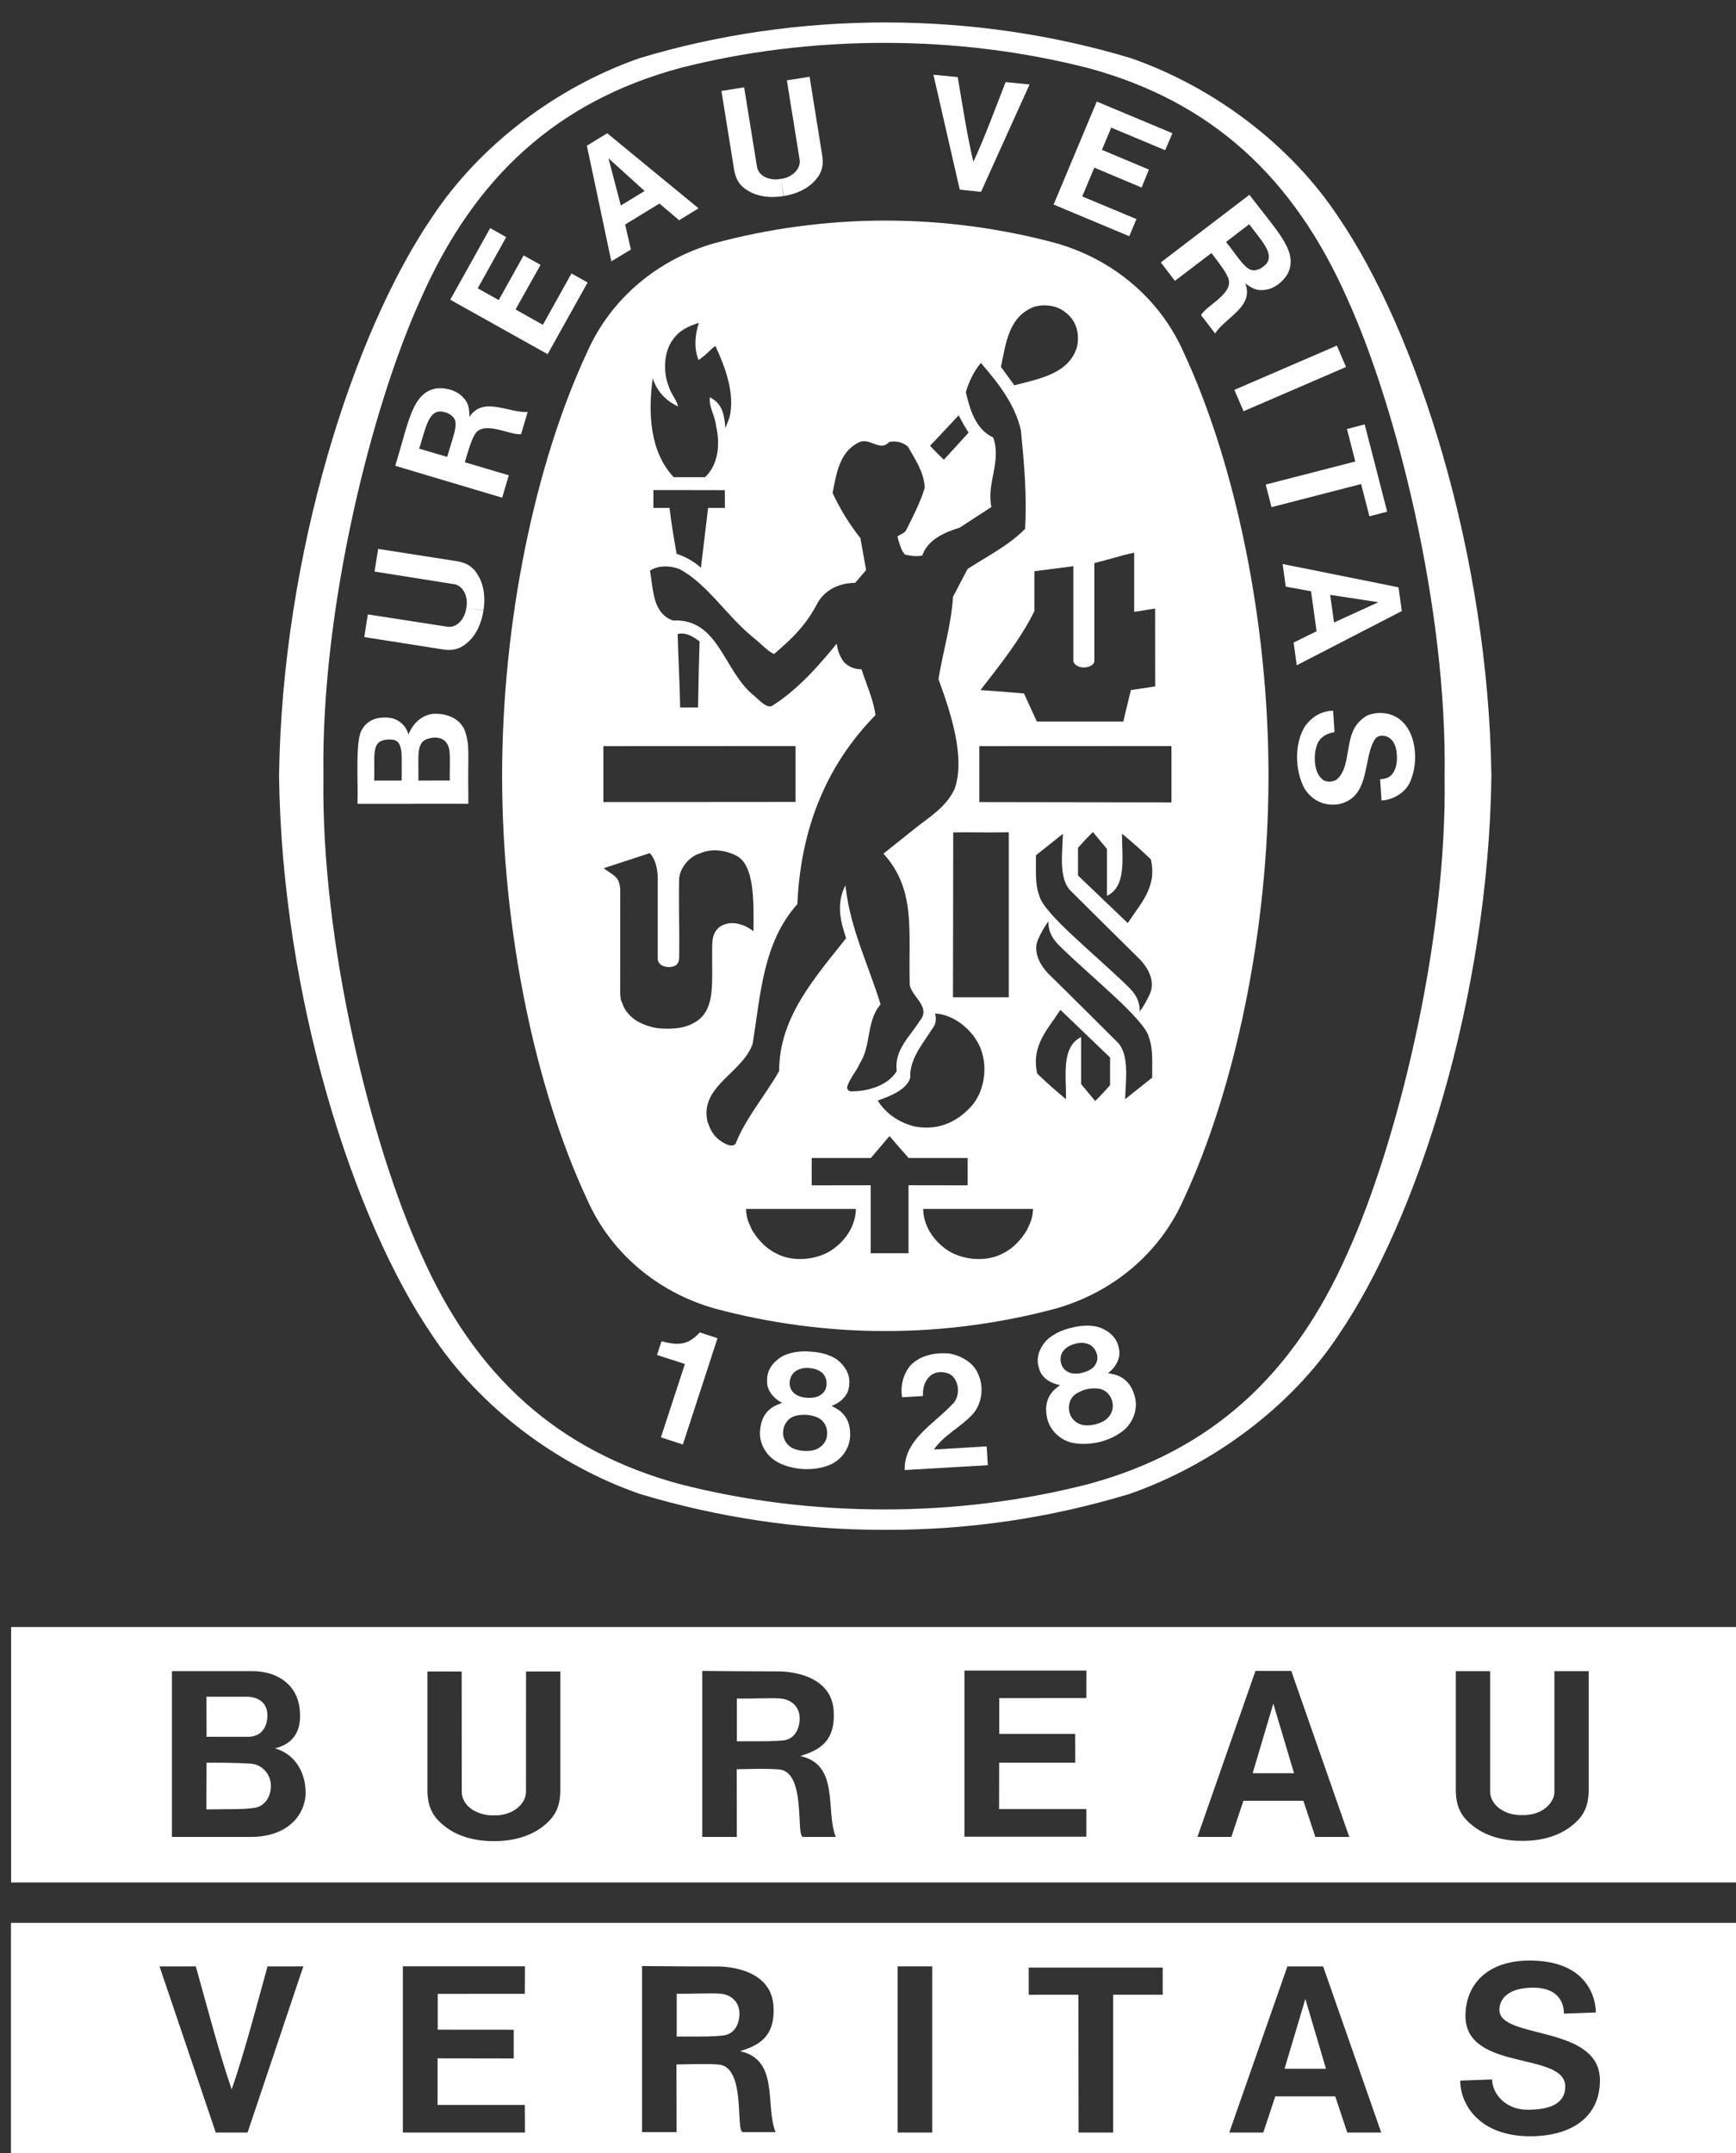 <?xml version="1.0" encoding="UTF-8" standalone="no"?>
<!-- Created with Inkscape (http://www.inkscape.org/) -->

<svg
   width="20.284mm"
   height="25.144mm"
   viewBox="0 0 20.284 25.144"
   version="1.1"
   id="svg1"
   inkscape:version="1.4 (1:1.4+202410161351+e7c3feb100)"
   sodipodi:docname="logo-white.svg"
   xmlns:inkscape="http://www.inkscape.org/namespaces/inkscape"
   xmlns:sodipodi="http://sodipodi.sourceforge.net/DTD/sodipodi-0.dtd"
   xmlns="http://www.w3.org/2000/svg"
   xmlns:svg="http://www.w3.org/2000/svg">
  <rect x="0" y="0" width="20.284" height="25.144" fill="#333333" stroke="none"/>
  <sodipodi:namedview
     id="namedview1"
     pagecolor="#505050"
     bordercolor="#eeeeee"
     borderopacity="1"
     inkscape:showpageshadow="0"
     inkscape:pageopacity="0"
     inkscape:pagecheckerboard="0"
     inkscape:deskcolor="#d1d1d1"
     inkscape:document-units="mm"
     inkscape:zoom="5.543368"
     inkscape:cx="23.000458"
     inkscape:cy="41.13023"
     inkscape:window-width="1318"
     inkscape:window-height="755"
     inkscape:window-x="0"
     inkscape:window-y="0"
     inkscape:window-maximized="1"
     inkscape:current-layer="layer1" />
  <defs
     id="defs1">
    <clipPath
       clipPathUnits="userSpaceOnUse"
       id="clipPath190">
      <path
         d="M 0,1629.614 H 897.42 V 0 H 0 Z"
         transform="translate(-247.057,-1165.519)"
         id="path190" />
    </clipPath>
    <clipPath
       clipPathUnits="userSpaceOnUse"
       id="clipPath192">
      <path
         d="M 0,1629.614 H 897.42 V 0 H 0 Z"
         transform="translate(-247.057,-1165.519)"
         id="path192" />
    </clipPath>
    <clipPath
       clipPathUnits="userSpaceOnUse"
       id="clipPath194">
      <path
         d="M 0,1629.614 H 897.42 V 0 H 0 Z"
         transform="translate(-255.179,-1116.863)"
         id="path194" />
    </clipPath>
    <clipPath
       clipPathUnits="userSpaceOnUse"
       id="clipPath196">
      <path
         d="M 0,1629.614 H 897.42 V 0 H 0 Z"
         transform="translate(-257.934,-1153.127)"
         id="path196" />
    </clipPath>
    <clipPath
       clipPathUnits="userSpaceOnUse"
       id="clipPath198">
      <path
         d="M 0,1629.614 H 897.42 V 0 H 0 Z"
         transform="translate(-255.821,-1118.84)"
         id="path198" />
    </clipPath>
    <clipPath
       clipPathUnits="userSpaceOnUse"
       id="clipPath200">
      <path
         d="M 0,1629.614 H 897.42 V 0 H 0 Z"
         transform="translate(-249.633,-1123.198)"
         id="path200" />
    </clipPath>
    <clipPath
       clipPathUnits="userSpaceOnUse"
       id="clipPath202">
      <path
         d="M 0,1629.614 H 897.42 V 0 H 0 Z"
         transform="translate(-263.433,-1121.268)"
         id="path202" />
    </clipPath>
    <clipPath
       clipPathUnits="userSpaceOnUse"
       id="clipPath204">
      <path
         d="M 0,1629.614 H 897.42 V 0 H 0 Z"
         transform="translate(-254.018,-1119.96)"
         id="path204" />
    </clipPath>
    <clipPath
       clipPathUnits="userSpaceOnUse"
       id="clipPath206">
      <path
         d="M 0,1629.614 H 897.42 V 0 H 0 Z"
         transform="translate(-270.418,-1155.299)"
         id="path206" />
    </clipPath>
    <clipPath
       clipPathUnits="userSpaceOnUse"
       id="clipPath208">
      <path
         d="M 0,1629.614 H 897.42 V 0 H 0 Z"
         transform="translate(-257.644,-1161.161)"
         id="path208" />
    </clipPath>
    <clipPath
       clipPathUnits="userSpaceOnUse"
       id="clipPath210">
      <path
         d="M 0,1629.614 H 897.42 V 0 H 0 Z"
         transform="translate(-243.221,-1158.986)"
         id="path210" />
    </clipPath>
    <clipPath
       clipPathUnits="userSpaceOnUse"
       id="clipPath212">
      <path
         d="M 0,1629.614 H 897.42 V 0 H 0 Z"
         transform="translate(-241.269,-1143.302)"
         id="path212" />
    </clipPath>
    <clipPath
       clipPathUnits="userSpaceOnUse"
       id="clipPath214">
      <path
         d="M 0,1629.614 H 897.42 V 0 H 0 Z"
         transform="translate(-270.449,-1153.248)"
         id="path214" />
    </clipPath>
    <clipPath
       clipPathUnits="userSpaceOnUse"
       id="clipPath216">
      <path
         d="M 0,1629.614 H 897.42 V 0 H 0 Z"
         transform="translate(-250.94,-1161.908)"
         id="path216" />
    </clipPath>
    <clipPath
       clipPathUnits="userSpaceOnUse"
       id="clipPath218">
      <path
         d="M 0,1629.614 H 897.42 V 0 H 0 Z"
         transform="translate(-272.152,-1148.017)"
         id="path218" />
    </clipPath>
    <clipPath
       clipPathUnits="userSpaceOnUse"
       id="clipPath220">
      <path
         d="M 0,1629.614 H 897.42 V 0 H 0 Z"
         transform="translate(-271.598,-1141.676)"
         id="path220" />
    </clipPath>
    <clipPath
       clipPathUnits="userSpaceOnUse"
       id="clipPath222">
      <path
         d="M 0,1629.614 H 897.42 V 0 H 0 Z"
         transform="translate(-240.706,-1146.713)"
         id="path222" />
    </clipPath>
    <clipPath
       clipPathUnits="userSpaceOnUse"
       id="clipPath224">
      <path
         d="M 0,1629.614 H 897.42 V 0 H 0 Z"
         transform="translate(-245.986,-1163.024)"
         id="path224" />
    </clipPath>
    <clipPath
       clipPathUnits="userSpaceOnUse"
       id="clipPath226">
      <path
         d="M 0,1629.614 H 897.42 V 0 H 0 Z"
         transform="translate(-263.898,-1161.824)"
         id="path226" />
    </clipPath>
    <clipPath
       clipPathUnits="userSpaceOnUse"
       id="clipPath228">
      <path
         d="M 0,1629.614 H 897.42 V 0 H 0 Z"
         transform="translate(-241.428,-1153.648)"
         id="path228" />
    </clipPath>
    <clipPath
       clipPathUnits="userSpaceOnUse"
       id="clipPath230">
      <path
         d="M 0,1629.614 H 897.42 V 0 H 0 Z"
         transform="translate(-267.222,-1160.991)"
         id="path230" />
    </clipPath>
    <clipPath
       clipPathUnits="userSpaceOnUse"
       id="clipPath232">
      <path
         d="M 0,1629.614 H 897.42 V 0 H 0 Z"
         transform="translate(-265.049,-1155.78)"
         id="path232" />
    </clipPath>
    <clipPath
       clipPathUnits="userSpaceOnUse"
       id="clipPath234">
      <path
         d="M 0,1629.614 H 897.42 V 0 H 0 Z"
         transform="translate(-268.014,-1111.119)"
         id="path234" />
    </clipPath>
    <clipPath
       clipPathUnits="userSpaceOnUse"
       id="clipPath236">
      <path
         d="M 0,1629.614 H 897.42 V 0 H 0 Z"
         transform="translate(-249.733,-1101.53)"
         id="path236" />
    </clipPath>
  </defs>
  <g
     inkscape:label="Capa 1"
     inkscape:groupmode="layer"
     id="layer1"
     transform="translate(-153.458,-104.51)">
    <g
       id="g254"
       transform="matrix(0.265,0,0,0.265,73.638,-58.794)">
      <path
         id="path189"
         d="M 0,0 C 0.097,0.032 -0.097,-0.031 0,0"
         style="fill:#ffffff;fill-opacity:1;fill-rule:nonzero;stroke:none"
         transform="matrix(1.333,0,0,-1.333,329.409,618.787)"
         clip-path="url(#clipPath190)" />
      <path
         id="path191"
         d="M 0,0 C 0.018,0.004 -0.016,-0.006 0,0"
         style="fill:#ffffff;fill-opacity:1;fill-rule:nonzero;stroke:none"
         transform="matrix(1.333,0,0,-1.333,329.409,618.787)"
         clip-path="url(#clipPath192)" />
      <path
         id="path193"
         d="m 0,0 h -0.061 c -2.805,0 -5.507,0.419 -8.062,1.189 -2.746,0.956 -5.291,2.865 -6.866,5.251 -2.602,3.803 -4.961,11.151 -5.062,18.466 v 0.023 c 0.101,7.317 2.46,14.664 5.062,18.468 1.575,2.386 4.12,4.304 6.866,5.259 2.555,0.772 5.319,1.18 8.123,1.18 2.804,0 5.566,-0.408 8.123,-1.18 2.746,-0.955 5.296,-2.873 6.87,-5.259 2.598,-3.804 4.958,-11.151 5.057,-18.468 V 24.906 C 19.951,17.591 17.591,10.243 14.993,6.44 13.419,4.054 10.81,2.136 8.064,1.182 5.507,0.411 2.866,0 0.059,0 Z m 18.502,24.918 v 0 c 0.09,5.511 -1.589,12.2 -3.207,15.759 -1.793,4.071 -4.531,6.544 -8.554,7.644 -2.167,0.555 -4.438,0.84 -6.775,0.84 -2.334,0 -4.622,-0.285 -6.785,-0.84 -4.02,-1.1 -6.764,-3.573 -8.552,-7.644 -1.621,-3.559 -3.3,-10.248 -3.211,-15.759 -0.089,-5.511 1.59,-12.199 3.211,-15.759 1.788,-4.07 4.532,-6.543 8.552,-7.641 2.163,-0.557 4.451,-0.843 6.785,-0.843 2.337,0 4.608,0.286 6.775,0.843 4.023,1.098 6.761,3.571 8.554,7.641 1.618,3.56 3.297,10.248 3.207,15.759"
         style="fill:#ffffff;fill-opacity:1;fill-rule:nonzero;stroke:none"
         transform="matrix(1.333,0,0,-1.333,340.239,683.662)"
         clip-path="url(#clipPath194)" />
      <path
         id="path195"
         d="M 0,0 C -0.267,0.45 -0.049,0.048 -0.329,0.573"
         style="fill:#ffffff;fill-opacity:1;fill-rule:nonzero;stroke:none"
         transform="matrix(1.333,0,0,-1.333,343.912,635.311)"
         clip-path="url(#clipPath196)" />
      <path
         id="path197"
         d="M 0,0 C -0.018,1.008 0.968,1.518 1.589,2.186 1.759,2.347 1.821,2.668 1.702,2.931 1.626,3.097 1.518,3.179 1.381,3.214 1.164,3.264 0.981,3.232 0.842,3.111 0.648,2.93 0.596,2.698 0.606,2.447 L -0.085,2.406 C -0.144,2.787 -0.051,3.158 0.183,3.449 0.504,3.791 0.989,3.889 1.459,3.856 1.837,3.794 2.276,3.568 2.43,3.175 2.632,2.748 2.563,2.2 2.247,1.84 1.841,1.405 1.307,1.168 0.968,0.679 L 2.712,0.782 C 2.728,0.568 2.741,0.359 2.751,0.16 Z"
         style="fill:#ffffff;fill-opacity:1;fill-rule:nonzero;stroke:none"
         transform="matrix(1.333,0,0,-1.333,341.095,681.027)"
         clip-path="url(#clipPath198)" />
      <path
         id="path199"
         d="m 0,0 -0.011,-0.033 -1.135,-3.482 -0.726,0.237 0.78,2.383 0.011,0.041 c -0.29,0.102 -0.639,0.202 -0.92,0.3 l 0.149,0.453 c 0.367,-0.098 0.742,-0.16 1.064,0.107 0.117,0.092 0.138,0.116 0.2,0.185 z"
         style="fill:#ffffff;fill-opacity:1;fill-rule:nonzero;stroke:none"
         transform="matrix(1.333,0,0,-1.333,332.844,675.216)"
         clip-path="url(#clipPath200)" />
      <path
         id="path201"
         d="m 0,0 c -0.092,0.344 -0.283,0.619 -0.665,0.729 l -0.223,0.046 c 0.23,0.161 0.439,0.487 0.364,0.8 -0.054,0.359 -0.313,0.587 -0.639,0.71 C -1.448,2.375 -1.782,2.358 -2.099,2.274 -2.419,2.202 -2.718,2.058 -2.933,1.848 -3.161,1.588 -3.287,1.266 -3.164,0.924 -3.087,0.609 -2.751,0.421 -2.476,0.383 L -2.648,0.239 C -2.94,-0.039 -2.976,-0.37 -2.9,-0.716 c 0.087,-0.384 0.396,-0.687 0.774,-0.799 0.284,-0.07 0.626,-0.066 0.96,0.013 0.331,0.084 0.637,0.236 0.853,0.436 C -0.031,-0.793 0.103,-0.382 0,0 m -2.397,0.994 c -0.089,0.151 -0.089,0.406 0.068,0.557 0.089,0.095 0.221,0.162 0.361,0.196 0.139,0.038 0.288,0.04 0.412,-0.006 C -1.353,1.679 -1.235,1.454 -1.238,1.279 -1.24,1.145 -1.302,1.038 -1.385,0.956 -1.477,0.877 -1.603,0.817 -1.733,0.788 -1.862,0.753 -1.998,0.748 -2.113,0.775 c -0.116,0.036 -0.219,0.1 -0.284,0.219 m 1.522,-1.679 c -0.091,-0.109 -0.257,-0.191 -0.435,-0.234 -0.18,-0.044 -0.364,-0.049 -0.496,0.005 -0.179,0.067 -0.303,0.207 -0.349,0.365 -0.069,0.24 0,0.493 0.201,0.636 0.092,0.058 0.218,0.118 0.352,0.155 0.143,0.032 0.285,0.037 0.387,0.023 0.25,-0.029 0.429,-0.221 0.476,-0.461 0.035,-0.163 -0.009,-0.348 -0.136,-0.489"
         style="fill:#ffffff;fill-opacity:1;fill-rule:nonzero;stroke:none"
         transform="matrix(1.333,0,0,-1.333,351.244,677.789)"
         clip-path="url(#clipPath202)" />
      <path
         id="path203"
         d="m 0,0 c 0.015,0.352 -0.085,0.675 -0.416,0.892 l -0.198,0.112 c 0.262,0.083 0.56,0.33 0.58,0.655 0.057,0.36 -0.125,0.654 -0.393,0.87 -0.249,0.171 -0.57,0.252 -0.9,0.268 C -1.652,2.823 -1.983,2.776 -2.249,2.639 -2.547,2.458 -2.761,2.187 -2.746,1.824 -2.764,1.502 -2.501,1.22 -2.249,1.104 L -2.458,1.016 C -2.82,0.84 -2.953,0.534 -2.979,0.18 c -0.034,-0.396 0.172,-0.774 0.5,-0.991 0.244,-0.158 0.576,-0.253 0.918,-0.276 0.341,-0.019 0.68,0.038 0.947,0.164 C -0.264,-0.747 -0.016,-0.396 0,0 m -1.993,1.662 c -0.036,0.17 0.039,0.415 0.233,0.513 0.109,0.064 0.258,0.09 0.402,0.078 0.143,-0.009 0.287,-0.05 0.392,-0.128 C -0.788,2.008 -0.743,1.754 -0.802,1.588 -0.842,1.458 -0.933,1.38 -1.042,1.324 -1.15,1.276 -1.284,1.259 -1.42,1.269 -1.554,1.274 -1.685,1.308 -1.787,1.371 -1.885,1.435 -1.968,1.53 -1.993,1.662 m 0.953,-2.055 c -0.119,-0.075 -0.303,-0.108 -0.486,-0.095 -0.184,0.01 -0.359,0.066 -0.47,0.15 -0.151,0.119 -0.226,0.291 -0.223,0.461 0.007,0.244 0.146,0.463 0.382,0.54 0.104,0.03 0.24,0.051 0.384,0.043 0.143,-0.01 0.28,-0.044 0.377,-0.089 0.226,-0.104 0.339,-0.339 0.313,-0.588 -0.013,-0.161 -0.113,-0.322 -0.277,-0.422"
         style="fill:#ffffff;fill-opacity:1;fill-rule:nonzero;stroke:none"
         transform="matrix(1.333,0,0,-1.333,338.691,679.534)"
         clip-path="url(#clipPath204)" />
      <path
         id="path205"
         d="m 0,0 -3.39,-1.462 -0.305,0.705 3.392,1.464 z"
         style="fill:#ffffff;fill-opacity:1;fill-rule:nonzero;stroke:none"
         transform="matrix(1.333,0,0,-1.333,360.557,632.415)"
         clip-path="url(#clipPath206)" />
      <path
         id="path207"
         d="M 0,0 -0.871,3.799 -0.067,3.721 C 0.092,2.777 0.259,1.711 0.45,0.919 0.796,1.658 1.173,2.668 1.516,3.555 L 2.309,3.477 0.703,-0.073 Z"
         style="fill:#ffffff;fill-opacity:1;fill-rule:nonzero;stroke:none"
         transform="matrix(1.333,0,0,-1.333,343.525,624.599)"
         clip-path="url(#clipPath208)" />
      <path
         id="path209"
         d="m 0,0 -0.824,-1.475 -0.694,0.388 0.942,1.692 -0.529,0.3 -1.322,-2.369 3.221,-1.8 1.323,2.37 -0.535,0.298 -0.945,-1.697 -0.904,0.507 0.827,1.475 z"
         style="fill:#ffffff;fill-opacity:1;fill-rule:nonzero;stroke:none"
         transform="matrix(1.333,0,0,-1.333,324.295,627.499)"
         clip-path="url(#clipPath210)" />
      <path
         id="path211"
         d="m 0,0 c -0.177,0.397 -0.603,0.554 -1.045,0.534 -0.37,-0.048 -0.653,-0.3 -0.812,-0.683 -0.054,0.224 -0.267,0.505 -0.621,0.55 -0.37,0.045 -0.724,-0.055 -0.902,-0.369 -0.244,-0.311 -0.138,-1.684 -0.162,-2.476 l 3.665,0.003 0.001,0.267 C 0.102,-0.716 0.187,-0.539 0,0 M -2.081,-1.673 H -2.99 c 0.028,0.844 -0.11,1.298 0.407,1.353 0.307,0.022 0.389,-0.044 0.459,-0.231 0.059,-0.189 0.043,-0.388 0.043,-1.122 m 1.591,0.002 -1.03,-0.002 h -0.008 c 0.018,0.821 -0.108,1.304 0.38,1.399 0.169,0.045 0.38,0.027 0.506,-0.101 0.21,-0.202 0.144,-0.537 0.152,-1.296"
         style="fill:#ffffff;fill-opacity:1;fill-rule:nonzero;stroke:none"
         transform="matrix(1.333,0,0,-1.333,321.692,648.411)"
         clip-path="url(#clipPath212)" />
      <path
         id="path213"
         d="m 0,0 0.586,0.153 0.744,-2.886 -0.588,-0.152 -0.274,1.066 -2.965,-0.764 -0.19,0.747 2.962,0.763 z"
         style="fill:#ffffff;fill-opacity:1;fill-rule:nonzero;stroke:none"
         transform="matrix(1.333,0,0,-1.333,360.598,635.149)"
         clip-path="url(#clipPath214)" />
      <path
         id="path215"
         d="m 0,0 -0.426,2.636 -0.751,-0.121 0.425,-2.638 c 0.053,-0.268 0.159,-0.488 0.451,-0.658 0.34,-0.207 0.763,-0.248 1.174,-0.179 L 0.786,-0.393 C 0.668,-0.416 0.545,-0.418 0.436,-0.39 0.236,-0.351 0.044,-0.218 0,0 M 2.162,0.346 1.739,2.985 0.987,2.866 1.412,0.226 C 1.438,0.028 1.297,-0.177 1.12,-0.278 1.022,-0.341 0.907,-0.378 0.786,-0.393 l 0.097,-0.565 c 0.411,0.063 0.797,0.234 1.058,0.537 0.222,0.253 0.255,0.496 0.221,0.767"
         style="fill:#ffffff;fill-opacity:1;fill-rule:nonzero;stroke:none"
         transform="matrix(1.333,0,0,-1.333,334.586,623.603)"
         clip-path="url(#clipPath216)" />
      <path
         id="path217"
         d="m 0,0 -3.832,0.77 0.103,-0.748 0.837,-0.153 0.183,-1.322 -0.759,-0.374 0.103,-0.751 3.476,1.793 z m -2.131,-1.163 -0.129,0.913 1.592,-0.243 h 0.005 l -0.002,-0.002 h 0.005 -0.008 z"
         style="fill:#ffffff;fill-opacity:1;fill-rule:nonzero;stroke:none"
         transform="matrix(1.333,0,0,-1.333,362.869,642.124)"
         clip-path="url(#clipPath218)" />
      <path
         id="path219"
         d="M 0,0 0.069,0.011 0.154,0.034 0.213,0.057 C 0.455,0.188 0.516,0.513 0.501,0.774 0.493,1.044 0.409,1.312 0.16,1.412 0.031,1.447 -0.131,1.458 -0.221,1.323 c -0.416,-0.616 -0.128,-1.922 -1.2,-2.15 -0.469,-0.079 -0.882,0.125 -1.124,0.5 -0.331,0.592 -0.359,1.52 0.023,2.1 0.229,0.299 0.539,0.485 0.914,0.488 L -1.562,1.552 C -1.793,1.522 -2.021,1.406 -2.124,1.178 -2.278,0.807 -2.245,0.219 -1.97,0.002 c 0.1,-0.111 0.327,-0.098 0.454,-0.032 0.425,0.307 0.339,1.071 0.551,1.582 0.074,0.218 0.274,0.437 0.475,0.547 C -0.111,2.262 0.375,2.203 0.678,1.904 1.169,1.44 1.192,0.53 0.966,-0.022 0.837,-0.405 0.421,-0.68 -0.007,-0.707 l -0.047,0.706 z"
         style="fill:#ffffff;fill-opacity:1;fill-rule:nonzero;stroke:none"
         transform="matrix(1.333,0,0,-1.333,362.131,650.579)"
         clip-path="url(#clipPath220)" />
      <path
         id="path221"
         d="m 0,0 -2.637,0.409 -0.117,-0.75 2.641,-0.415 c 0.27,-0.031 0.511,0.002 0.765,0.228 0.303,0.258 0.47,0.648 0.534,1.058 L 0.621,0.623 C 0.604,0.503 0.568,0.387 0.506,0.287 0.404,0.115 0.221,-0.029 0,0 M 1.004,1.709 C 0.834,2.002 0.616,2.109 0.342,2.162 L -2.296,2.574 -2.415,1.825 0.226,1.406 C 0.424,1.376 0.576,1.174 0.616,0.977 0.644,0.865 0.644,0.743 0.621,0.623 L 1.187,0.536 C 1.254,0.951 1.212,1.373 1.004,1.709"
         style="fill:#ffffff;fill-opacity:1;fill-rule:nonzero;stroke:none"
         transform="matrix(1.333,0,0,-1.333,320.941,643.863)"
         clip-path="url(#clipPath222)" />
      <path
         id="path223"
         d="m 0,0 -0.673,-0.411 0.809,-3.824 0.647,0.39 -0.19,0.828 1.135,0.693 0.65,-0.552 0.643,0.394 z M 0.45,-2.388 0.043,-0.832 0.038,-0.826 0.043,-0.829 0.041,-0.822 0.044,-0.83 1.236,-1.909 Z"
         style="fill:#ffffff;fill-opacity:1;fill-rule:nonzero;stroke:none"
         transform="matrix(1.333,0,0,-1.333,327.981,622.114)"
         clip-path="url(#clipPath224)" />
      <path
         id="path225"
         d="m 0,0 -1.553,0.652 0.307,0.735 1.785,-0.747 0.239,0.562 -2.502,1.047 -1.428,-3.405 2.503,-1.047 0.238,0.566 -1.793,0.749 0.399,0.952 1.564,-0.658 z"
         style="fill:#ffffff;fill-opacity:1;fill-rule:nonzero;stroke:none"
         transform="matrix(1.333,0,0,-1.333,351.864,623.715)"
         clip-path="url(#clipPath226)" />
      <path
         id="path227"
         d="M 0,0 C -0.002,0.252 -0.015,0.464 -0.224,0.663 -0.427,0.875 -0.75,0.969 -1.066,0.948 -1.888,0.824 -1.996,-0.12 -2.452,-1.615 l 3.536,-1.054 0.219,0.74 -1.396,0.414 -0.058,0.017 c 0.094,0.341 0.235,0.771 0.302,0.865 0.252,0.582 1.189,0.011 1.559,0.065 L 1.927,0.164 C 1.297,0.129 0.45,0.696 0,0 m -0.734,-1.321 -0.927,0.273 c 0.205,0.629 0.294,1.264 0.737,1.229 0.179,-0.032 0.303,-0.08 0.405,-0.209 0.173,-0.212 -0.048,-0.686 -0.215,-1.293"
         style="fill:#ffffff;fill-opacity:1;fill-rule:nonzero;stroke:none"
         transform="matrix(1.333,0,0,-1.333,321.904,634.617)"
         clip-path="url(#clipPath228)" />
      <path
         id="path229"
         d="m 0,0 -2.93,-2.235 0.465,-0.611 1.158,0.881 0.051,0.038 c 0.216,-0.277 0.485,-0.642 0.519,-0.752 0.328,-0.549 -0.691,-0.967 -0.863,-1.3 l 0.465,-0.606 c 0.339,0.533 1.296,0.882 0.998,1.655 0.204,-0.15 0.383,-0.263 0.673,-0.209 0.286,0.039 0.553,0.243 0.722,0.514 C 1.639,-1.887 0.942,-1.245 0,0 M 0.55,-2.293 C 0.423,-2.418 0.314,-2.487 0.146,-2.496 c -0.275,-0.012 -0.524,0.444 -0.919,0.937 l 0.765,0.586 c 0.395,-0.532 0.851,-0.981 0.558,-1.32"
         style="fill:#ffffff;fill-opacity:1;fill-rule:nonzero;stroke:none"
         transform="matrix(1.333,0,0,-1.333,356.297,624.826)"
         clip-path="url(#clipPath230)" />
      <path
         id="path231"
         d="m 0,0 c -0.78,1.77 -2.329,3.072 -4.219,3.612 -1.77,0.478 -3.694,0.747 -5.618,0.747 h -0.061 c -1.927,0 -3.85,-0.269 -5.623,-0.747 -1.89,-0.54 -3.438,-1.842 -4.216,-3.612 -1.698,-3.635 -2.808,-8.861 -2.808,-13.998 0,-5.139 1.11,-10.363 2.808,-13.997 0.778,-1.769 2.326,-3.073 4.216,-3.611 1.773,-0.478 3.696,-0.747 5.623,-0.747 h 0.061 c 1.924,0 3.848,0.269 5.618,0.747 1.89,0.538 3.439,1.842 4.219,3.611 1.692,3.634 2.805,8.858 2.805,13.997 C 2.805,-8.861 1.692,-3.635 0,0 m -3.262,-10.413 c 0.052,-10e-4 0.301,0.051 0.306,0.207 v 3.243 c 0.446,0.105 0.896,0.258 1.318,0.343 v -1.955 c 0.254,0.03 0.382,0.063 0.693,0.109 l 0.002,-2.576 -0.804,-0.12 -0.251,-1.041 h -2.859 l -0.426,0.928 c -0.693,0.062 -0.742,0.062 -1.439,0.113 0.655,0.843 1.328,1.685 1.783,2.611 v 1.318 l 1.289,0.165 v -3.125 c 0,-0.109 0.159,-0.22 0.319,-0.22 z M -4.941,1.511 c 0.321,0.092 0.758,0.051 1.029,-0.188 0.367,-0.265 0.473,-0.714 0.385,-1.13 -0.256,-0.898 -1.261,-1.066 -2.074,-1.279 l -0.445,0.608 c 0.165,0.774 0.252,1.668 1.105,1.989 m -2.504,-3.591 0.329,-0.573 -0.817,-0.894 c -0.219,0.209 -0.237,0.231 -0.457,0.461 0.418,0.441 0.462,0.487 0.945,1.006 m -10.12,1.22 0.001,0.005 c 0.143,-0.426 0.415,-0.73 0.839,-0.932 -0.046,0.226 -0.246,0.431 -0.311,0.67 -0.185,0.465 -0.167,1.13 0.136,1.535 0.217,0.321 0.525,0.451 0.863,0.56 -0.13,-0.385 -0.167,-0.844 -0.01,-1.232 0.223,0.169 0.232,0.179 0.406,0.346 0.064,0.062 0.093,0.083 0.149,0.125 0.316,-0.674 0.671,-1.599 0.462,-2.384 l -0.128,-0.335 c -0.049,0.552 -0.138,0.817 -0.512,1.018 -0.046,-0.322 0.157,-0.553 0.207,-0.972 0.15,-0.651 0.032,-1.294 -0.37,-1.669 h -1.036 c -0.793,0.845 -0.849,2.117 -0.696,3.265 m 2.389,-4.279 h -0.555 l -0.238,-1.98 c -0.239,0.215 -0.511,0.365 -0.805,0.462 -0.143,0.839 -0.156,0.901 -0.233,1.518 h -0.534 v 0.589 c 0.924,0.002 1.435,-0.003 2.363,-0.003 z m -4.019,-7.877 6.356,0.003 v -1.847 l -6.356,-0.005 z m 2.457,3.708 c 0.267,0.07 0.524,-0.094 0.725,-0.247 -0.031,-1.072 -0.031,-1.06 -0.051,-2.185 h -0.592 l -0.004,0.18 c -0.021,0.852 -0.057,1.412 -0.078,2.252 m -0.398,-13.049 c -0.118,0 -0.331,0.016 -0.452,0.054 -0.274,0.069 -0.662,0.218 -0.893,0.588 l -0.046,0.085 -0.042,0.113 -0.051,0.118 -0.019,0.186 10e-4,3.454 c -0.029,0.435 -0.191,0.443 -0.547,0.705 l 0.128,0.044 1.397,0.457 c 0.198,-0.217 0.244,-0.495 0.263,-0.783 v -2.697 c -0.003,-0.177 0.148,-0.277 0.351,-0.287 0.237,0 0.337,0.09 0.357,0.28 0.016,1.209 -0.02,1.55 0,2.647 0.029,0.369 0.362,0.74 0.671,0.824 0.388,0.183 0.857,0.113 1.204,-0.06 0.622,-0.294 0.591,-1.513 0.585,-2.503 -0.243,0.161 -0.284,0.181 -0.526,0.247 -0.214,0.046 -0.449,0.006 -0.613,-0.121 -0.203,-0.184 -0.224,-0.364 -0.229,-0.687 -0.015,-1.144 0.11,-1.932 -0.463,-2.385 -0.372,-0.258 -0.713,-0.281 -1.076,-0.279 m 1.862,-3.742 c -0.303,0.201 -0.374,0.398 -0.48,0.673 -0.259,1.174 1.159,1.595 1.497,2.571 0.262,1.63 0.34,3.346 1.477,4.615 0.108,2.395 0.884,4.513 2.586,6.252 -0.079,0.541 -0.302,1.008 -0.462,1.512 -0.224,0.008 -0.375,0.051 -0.577,0.231 -0.149,0.209 -0.206,0.364 -0.245,0.617 -0.595,-0.735 -1.328,-1.557 -2.136,-2.053 -0.147,-0.084 -0.337,0.091 -0.606,0.342 -0.992,0.784 -1.157,2.555 -2.669,2.476 -0.686,0.232 -0.652,1.041 -0.765,1.644 0.254,0.186 0.669,0.177 0.973,0.059 0.942,-0.504 1.572,-1.567 2.461,-2.279 0.24,-0.189 0.452,-0.438 0.672,-0.531 0.586,0.506 1.053,0.937 1.451,1.713 0.272,0.442 0.729,0.633 1.231,0.64 l 0.361,0.423 -0.189,1.056 c -0.371,0.47 -0.674,0.963 -0.92,1.493 0.126,0.604 0.206,1.311 0.82,1.645 0.402,0.248 0.726,-0.318 1.055,0.041 0.239,0.049 0.449,-0.017 0.616,-0.152 0.249,-0.435 0.54,-0.865 0.557,-1.368 -0.153,-0.489 -0.384,-0.942 -0.615,-1.398 -0.052,-0.1 -0.191,-0.133 -0.288,-0.207 0.058,-0.206 0.108,-0.437 0.248,-0.599 0.185,-0.04 0.357,-0.071 0.574,-0.033 0.179,0.536 0.755,0.775 1.233,0.921 l 1.053,0.686 c -0.167,0.8 0.344,1.501 0.059,2.297 -0.602,0.285 -0.776,0.964 -0.905,1.499 0.096,0.329 0.26,0.684 0.498,0.966 l 0.037,-0.042 c 0.577,-0.669 1.102,-1.358 1.288,-2.189 0.103,-1.062 0.204,-2.149 0.137,-3.257 -0.57,-0.568 -1.258,-0.904 -1.903,-1.325 l -0.481,-0.92 c -0.058,-0.948 -0.334,-1.804 -0.48,-2.723 0.409,-1.11 0.894,-2.59 0.537,-3.617 -0.275,-0.613 -0.852,-0.947 -1.277,-1.288 l -1.08,-0.862 c 1.083,-1.195 0.822,-2.546 0.868,-4.279 -0.011,-0.416 0.736,-0.763 0.338,-1.241 -0.333,-0.533 -0.854,-0.965 -0.767,-1.667 -0.331,-0.557 -1.123,-0.677 -1.5,-0.672 -0.077,-0.005 -0.142,0.056 -0.142,0.136 0.078,0.288 0.301,0.511 0.419,0.783 0.386,0.591 0.21,1.407 0.689,1.956 -0.394,1.285 -0.99,2.476 -1.152,3.848 l -0.012,0.087 c -0.323,-0.629 -0.144,-1.248 0.025,-1.745 -1.062,-1.341 -2.216,-2.631 -2.216,-4.393 -0.457,-0.808 -1.101,-1.543 -1.438,-2.397 -0.113,-0.145 -0.326,-0.019 -0.455,0.055 m 7.053,4.243 c 0.621,-0.028 1.251,-0.545 1.492,-1.127 0.249,-0.592 0.152,-1.365 -0.229,-1.861 -0.482,-0.582 -1.143,-0.89 -1.916,-0.751 -0.487,0.109 -0.968,0.407 -1.248,0.863 0.399,0.133 0.964,0.362 1.077,0.75 -0.029,0.602 0.385,1.085 0.691,1.565 0.159,0.207 0.181,0.334 0.133,0.561 m 0.59,0.535 0.008,5.453 c 0.776,0.011 1.028,-0.011 1.837,0.004 v -5.457 z m -3.963,-8.322 c -0.503,-0.367 -1.342,-0.45 -1.898,-0.137 -0.323,0.154 -0.611,0.465 -0.787,0.769 -0.132,0.292 -0.186,0.395 -0.198,0.695 1.328,0 2.228,0 3.634,-0.001 -0.006,-0.505 -0.293,-0.998 -0.751,-1.326 m 2.492,-0.137 h -1.251 v 2.247 l -1.951,-0.003 v 0.904 h 1.957 l 0.616,0.725 c 0.298,-0.347 0.321,-0.373 0.632,-0.725 h 1.954 v -0.904 l -1.957,0.003 z m 3.919,0.769 c -0.179,-0.304 -0.462,-0.615 -0.786,-0.769 -0.557,-0.313 -1.399,-0.23 -1.9,0.137 -0.455,0.328 -0.743,0.821 -0.748,1.326 1.408,0.001 2.301,0.001 3.634,0.001 -0.017,-0.3 -0.064,-0.403 -0.2,-0.695 m 2.748,4.785 c -0.195,-0.217 -0.264,-0.296 -0.493,-0.522 l -0.465,0.559 v 1.555 c -0.653,-0.321 -0.498,-1.248 -0.498,-2.055 -0.385,0.316 -0.58,0.495 -0.953,0.845 -0.21,0.929 0.345,1.457 0.766,2.11 l 1.643,-1.576 z m -1.343,6.467 c 0.835,-0.831 1.59,-1.581 2.34,-2.318 0.282,-0.302 0.501,-0.732 0.319,-1.132 -0.088,-0.193 -0.206,-0.408 -0.334,-0.582 0,0.387 -0.168,0.611 -0.392,0.83 -1.018,1.003 -2.788,2.402 -2.929,2.995 -0.155,0.398 -0.104,0.88 -0.114,1.34 0.298,0.232 0.538,0.435 0.894,0.711 -0.026,-0.707 -0.126,-1.424 0.216,-1.844 m 2.736,-6.217 c -0.296,-0.235 -0.54,-0.433 -0.895,-0.711 0.028,0.709 0.126,1.426 -0.216,1.845 -0.832,0.827 -1.586,1.581 -2.339,2.317 -0.28,0.302 -0.503,0.733 -0.319,1.132 0.085,0.193 0.206,0.41 0.334,0.583 0,-0.39 0.172,-0.611 0.391,-0.83 1.022,-1.002 2.787,-2.403 2.933,-2.994 0.151,-0.4 0.105,-0.877 0.111,-1.342 m -0.807,5.109 -1.647,1.574 v 0.918 c 0.198,0.215 0.267,0.295 0.494,0.519 l 0.464,-0.56 v -1.55 c 0.656,0.318 0.497,1.248 0.497,2.054 0.389,-0.319 0.585,-0.495 0.955,-0.848 0.215,-0.928 -0.347,-1.455 -0.763,-2.107 m 1.444,3.992 -6.355,0.01 v 1.849 l 6.355,0.003 z"
         style="fill:#ffffff;fill-opacity:1;fill-rule:nonzero;stroke:none"
         transform="matrix(1.333,0,0,-1.333,353.399,631.774)"
         clip-path="url(#clipPath232)" />
      <path
         id="path233"
         d="M 0,0 -0.002,0.005 V -0.003 L -0.683,-2.299 H 0.685 L 0,-0.003 Z m -16.294,0.17 c -0.323,0.026 -0.913,-0.011 -1.45,0 v -1.415 c 1.053,-10e-4 1.215,0.002 1.541,0.031 0.328,0.033 0.537,0.328 0.536,0.731 -0.004,0.406 -0.3,0.622 -0.627,0.653 m -25.457,-6.082 h 57.497 v 8.445 h -57.497 z m 7.914,1.505 h -2.594 v 5.483 c 1.099,-0.002 1.741,0 2.652,0 0.846,0 1.513,-0.459 1.577,-1.299 0.055,-0.579 -0.125,-1.082 -0.821,-1.256 0.616,-0.17 1.009,-0.734 1.014,-1.462 0.005,-0.622 -0.48,-1.466 -1.828,-1.466 m 10.252,1.479 c -0.015,-0.411 -0.12,-0.755 -0.506,-1.076 -0.454,-0.387 -1.066,-0.542 -1.682,-0.541 h -0.016 c -0.619,-0.001 -1.229,0.154 -1.679,0.541 -0.391,0.321 -0.493,0.665 -0.513,1.076 v 3.991 h 1.134 l 0.003,-3.991 c 0.01,-0.326 0.259,-0.568 0.545,-0.673 0.156,-0.069 0.339,-0.098 0.519,-0.09 0.179,-0.008 0.359,0.021 0.515,0.09 0.286,0.105 0.54,0.377 0.545,0.673 l 0.002,3.991 h 1.133 z m 8.033,-1.479 c -0.258,0 0.125,2.177 -0.816,2.234 -0.527,0.034 -0.86,0.011 -1.382,0.005 l 0.003,-2.239 h -1.142 v 5.488 c 1.05,-0.007 1.653,-0.015 2.596,-0.015 0.847,-0.041 1.692,-0.382 1.751,-1.304 0.064,-1.067 -0.539,-1.311 -1.104,-1.495 1.309,-0.28 0.824,-1.808 1.174,-2.674 z m 9.368,4.592 -2.882,-0.003 v -1.181 h 2.512 l 0.003,-0.953 h -2.518 l -0.002,-1.533 h 2.887 v -0.914 h -4.033 v 5.493 h 4.035 z M 1.39,-4.407 0.994,-3.21 h -1.983 l -0.4,-1.197 h -1.122 l 1.92,5.489 h 1.184 l 1.919,-5.489 z m 9.042,1.487 C 10.415,-3.329 10.311,-3.677 9.924,-3.993 9.472,-4.382 8.861,-4.54 8.241,-4.535 H 8.227 C 7.612,-4.54 6.998,-4.382 6.544,-3.993 6.159,-3.677 6.051,-3.329 6.036,-2.92 V 1.074 H 7.171 V -2.92 c 0.012,-0.327 0.264,-0.565 0.544,-0.675 0.157,-0.065 0.339,-0.095 0.521,-0.088 0.178,-0.007 0.36,0.023 0.515,0.088 0.287,0.11 0.543,0.379 0.546,0.675 v 3.994 h 1.135 z m -44.347,1.824 c 0.399,0 0.642,0.271 0.642,0.714 0,0.424 -0.32,0.611 -0.685,0.611 h -1.33 l 0.002,-1.325 z m 0.078,-0.886 c -0.54,0.033 -1.043,0.03 -1.449,0.03 V -1.96 l -0.005,-1.536 c 1.13,0.014 1.168,0 1.557,0.045 0.392,0.046 0.577,0.394 0.577,0.736 0,0.342 -0.254,0.706 -0.68,0.733"
         style="fill:#ffffff;fill-opacity:1;fill-rule:nonzero;stroke:none"
         transform="matrix(1.333,0,0,-1.333,357.351,691.322)"
         clip-path="url(#clipPath234)" />
      <path
         id="path235"
         d="m 0,0 c -0.323,0.029 -0.912,-0.009 -1.449,0 v -1.416 c 1.049,-0.003 1.211,0.002 1.537,0.036 0.326,0.032 0.541,0.325 0.537,0.727 C 0.622,-0.246 0.324,-0.024 0,0 m 19.347,-0.173 -0.002,-0.006 -0.004,0.006 v -0.01 L 18.656,-2.48 h 1.371 l -0.68,2.297 z m -42.818,-5.933 h 57.497 v 8.449 h -57.497 z m 7.827,1.517 h -1.052 l -1.86,5.493 1.2,0.001 c 0.382,-1.371 0.79,-2.921 1.186,-4.068 0.401,1.147 0.809,2.697 1.186,4.067 l 1.184,0.001 z m 8.802,3.399 v -0.95 l -2.517,0.004 v -1.54 h 2.885 l 0.004,-0.912 h -4.037 v 5.495 h 4.037 l -0.004,-0.909 -2.88,-0.002 V -1.188 Z M 0.74,-4.574 c -0.259,0 0.125,2.177 -0.817,2.235 -0.529,0.031 -0.856,0.006 -1.381,10e-4 l 0.005,-2.236 H -2.596 V 0.915 C -1.546,0.907 -0.943,0.901 0.002,0.901 0.848,0.856 1.693,0.516 1.751,-0.407 1.816,-1.471 1.212,-1.717 0.647,-1.9 1.955,-2.184 1.467,-3.707 1.821,-4.574 Z M 7.003,-4.589 H 5.857 v 5.494 h 1.146 z m 7.623,4.556 h -1.64 v -4.556 h -1.143 l -0.005,4.556 -1.644,-0.001 v 0.898 h 4.432 z m 6.105,-4.556 -0.398,1.197 H 18.35 l -0.397,-1.197 h -1.126 l 1.924,5.493 h 1.181 l 1.922,-5.493 z m 6.049,-0.123 c -1.67,0 -2.312,1.041 -2.312,1.84 l 1.053,0.038 c 0,-0.436 0.411,-1.001 1.174,-1.001 0.591,0 1.246,0.124 1.246,0.768 0,1.167 -3.301,0.482 -3.301,2.334 0,0.986 0.671,1.83 2.122,1.83 2.011,0 2.191,-1.366 2.191,-1.717 l -1.056,-0.038 c 0,0.448 -0.269,0.859 -1.014,0.859 -0.802,0 -1.12,-0.35 -1.12,-0.735 0,-0.987 3.325,-0.479 3.325,-2.329 0,-1.227 -0.958,-1.849 -2.308,-1.849"
         style="fill:#ffffff;fill-opacity:1;fill-rule:nonzero;stroke:none"
         transform="matrix(1.333,0,0,-1.333,332.977,704.106)"
         clip-path="url(#clipPath236)" />
    </g>
  </g>
</svg>
